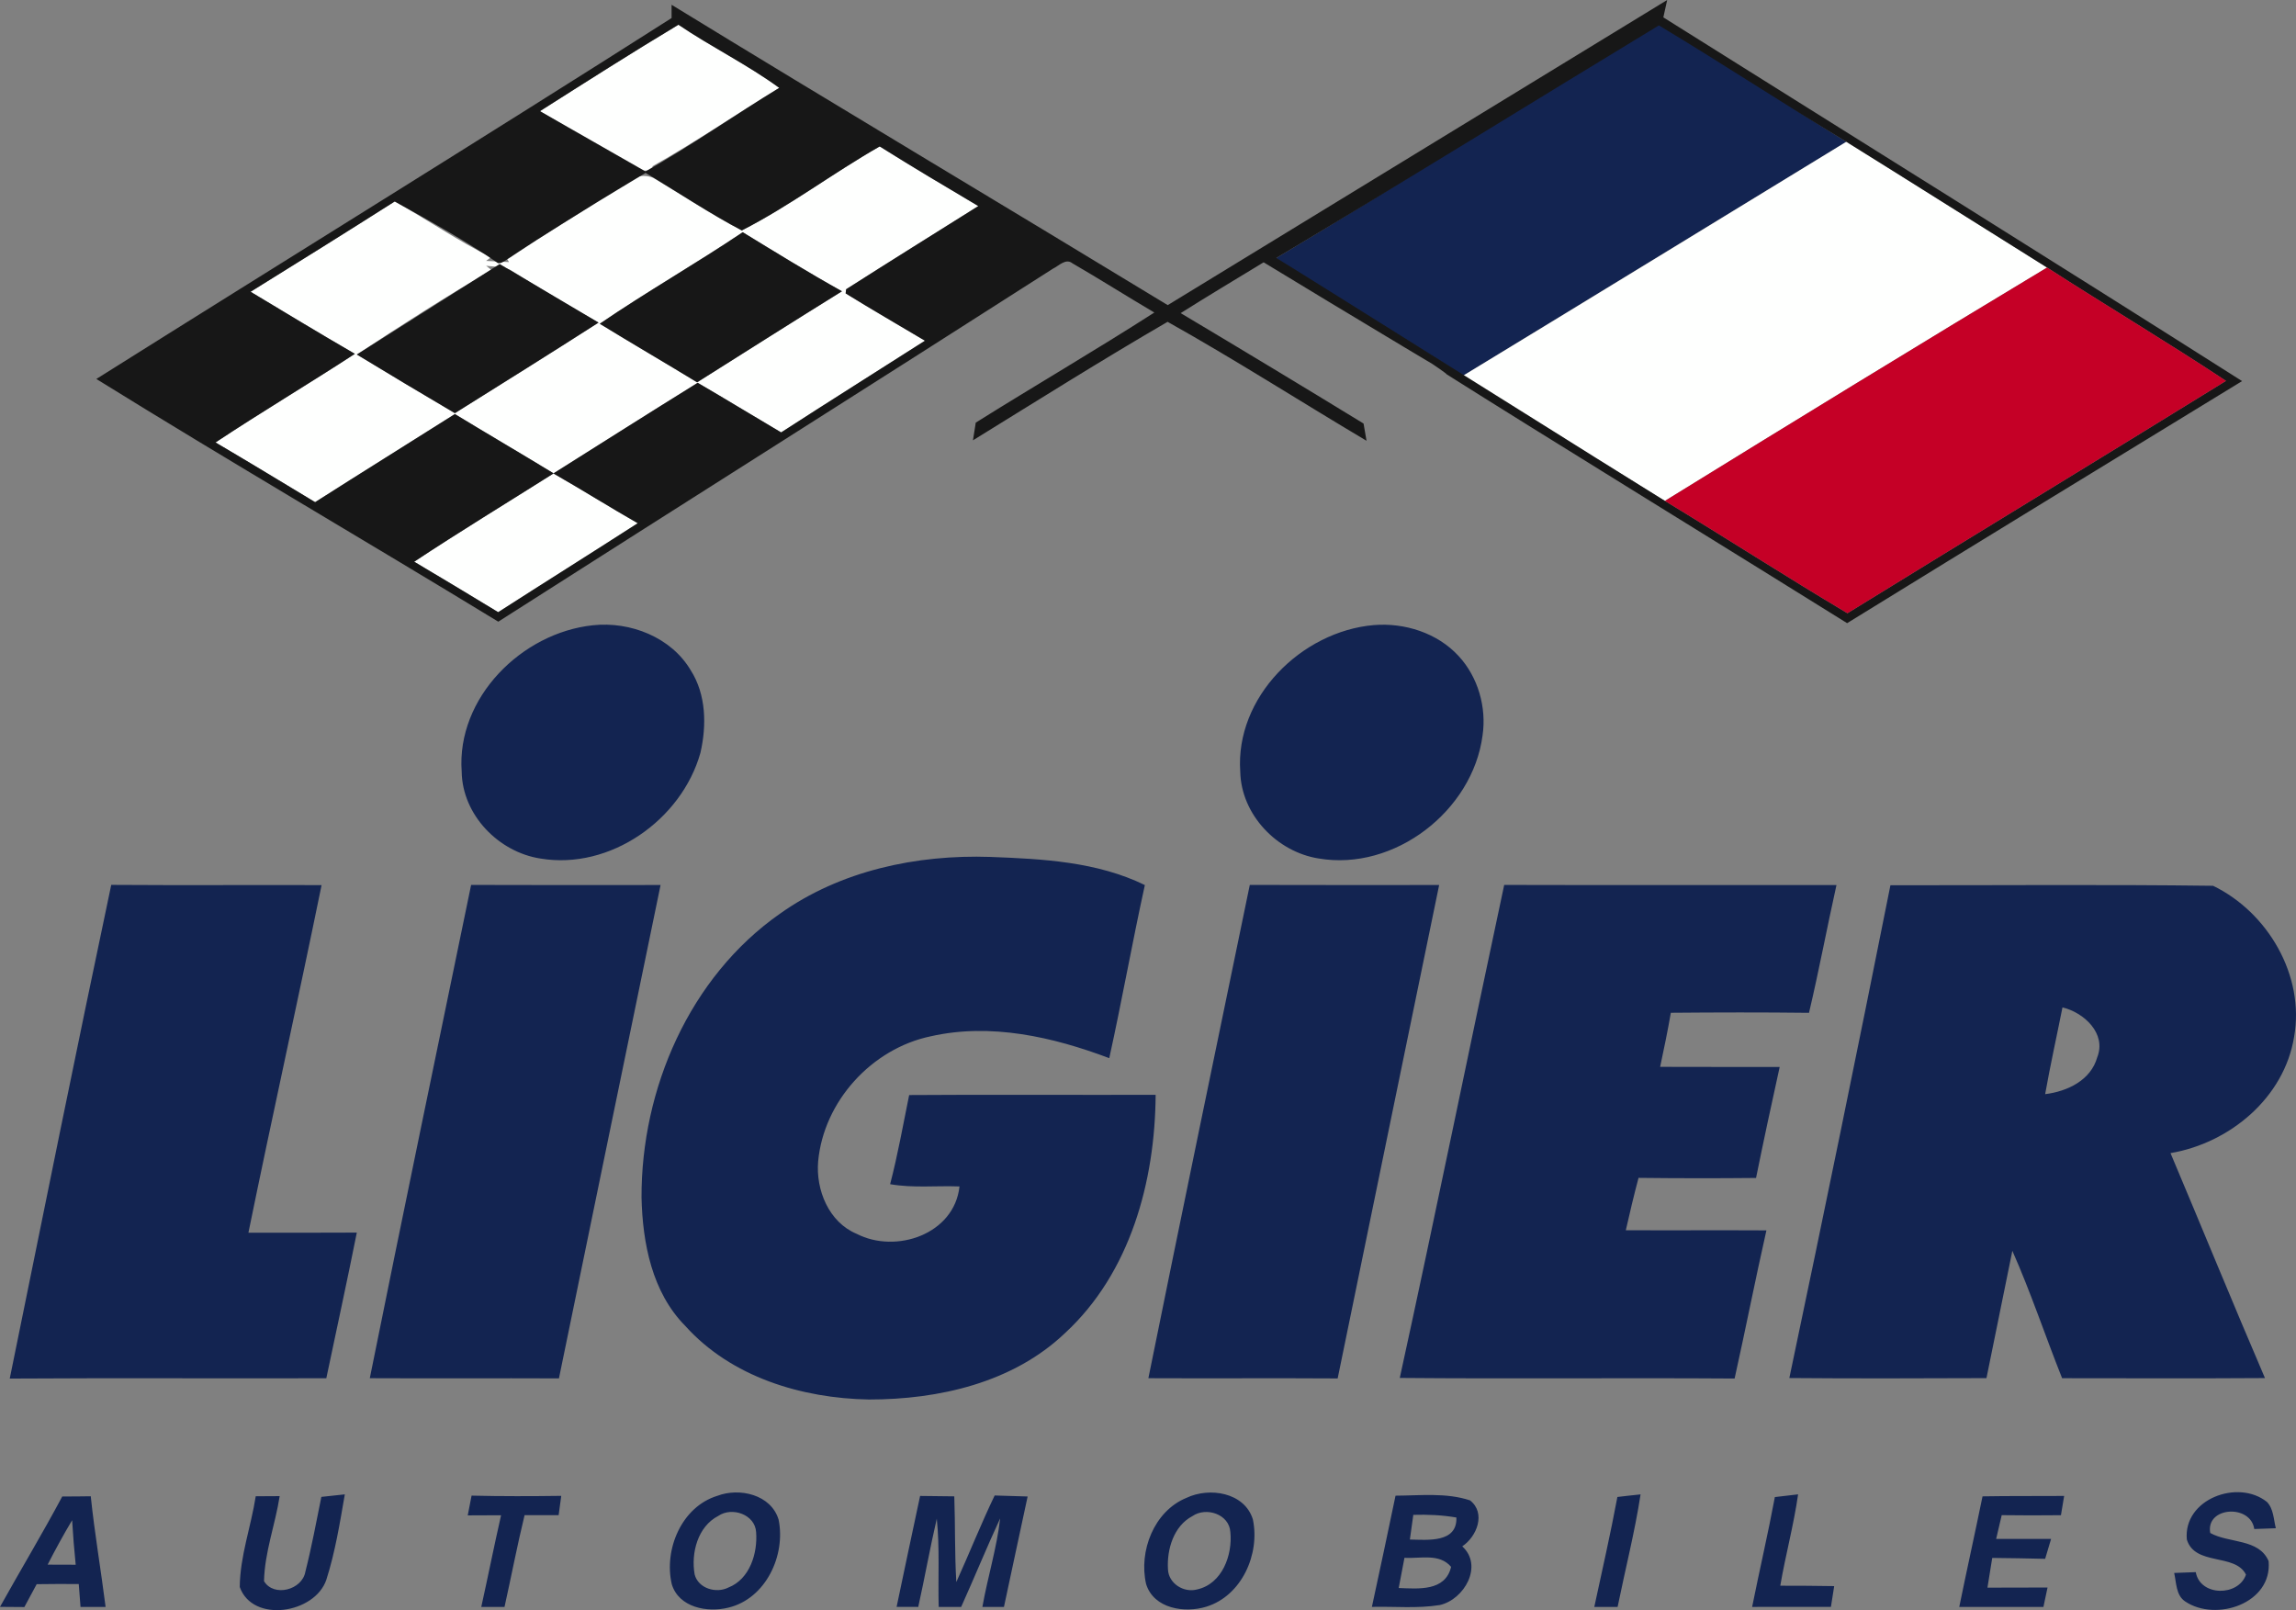 <?xml version="1.0" encoding="UTF-8" standalone="no"?> <svg xmlns:dc="http://purl.org/dc/elements/1.1/" xmlns:cc="http://creativecommons.org/ns#" xmlns:rdf="http://www.w3.org/1999/02/22-rdf-syntax-ns#" xmlns:svg="http://www.w3.org/2000/svg" xmlns="http://www.w3.org/2000/svg" xmlns:sodipodi="http://sodipodi.sourceforge.net/DTD/sodipodi-0.dtd" xmlns:inkscape="http://www.inkscape.org/namespaces/inkscape" clip-rule="evenodd" stroke-miterlimit="10" viewBox="0 0 508.99 356.935" id="svg3005" version="1.1" inkscape:version="0.48.4 r9939" width="100%" height="100%" sodipodi:docname="Logo_Ligier.svg" style="stroke-miterlimit:10"><rect x="0" y="0" width="508.99" height="356.935" fill="#808080" stroke="none"/><desc id="desc3007">SVG generated by Lineform</desc><defs id="defs3009"></defs><g id="g3011" transform="translate(-15.15,-12.74)"><path d="m 298,69.98 c 28.49,-16.99 56.68,-35.18 85.03,-52.36 13.95,8.37 27.5,18.14 41.43,26.55 l -85,51.88 c -0.38,-0.29 -2.38,-1.62 -3.74,-2.44 C 323.25,85.59 310.19,78.44 298,69.98 m -151.43,81.37 c 8.28,-0.9 17.36,2.63 21.7,9.97 3.45,5.4 3.55,12.26 2.15,18.33 -4.17,14.82 -20.01,26 -35.46,23.41 -9.3,-1.43 -17.32,-9.68 -17.46,-19.26 -1.18,-16.37 13.3,-30.78 29.07,-32.45 m 173.1,-0.04 c 6.84,-0.57 14.12,1.72 18.84,6.86 4.3,4.65 6.23,11.38 5.3,17.62 -2.21,16.74 -19.57,30.14 -36.36,27.25 -9.23,-1.46 -17.13,-9.7 -17.35,-19.19 -1.18,-16.53 13.56,-31.14 29.57,-32.54 m -131.66,64.01 c 13.47,-9.6 30.36,-13.17 46.68,-12.62 11.6,0.44 23.65,1.05 34.26,6.24 -2.8,12.75 -5.08,25.61 -7.89,38.37 -12.51,-4.72 -26.31,-7.86 -39.6,-4.84 -13.07,2.73 -23.73,14.44 -24.94,27.76 -0.53,6.33 2.38,13.45 8.53,16.02 8.71,4.49 21.66,0.11 22.81,-10.5 -5.12,-0.2 -10.3,0.39 -15.38,-0.5 1.7,-6.52 2.87,-13.15 4.22,-19.76 18.21,-0.13 36.42,0 54.64,-0.05 -0.12,19.17 -5.61,39.47 -20.1,52.83 -11.53,10.99 -27.96,14.72 -43.47,14.71 -14.88,-0.26 -30.5,-4.96 -40.71,-16.32 -7.37,-7.45 -9.46,-18.36 -9.69,-28.45 -0.08,-24.08 10.63,-48.86 30.64,-62.89 M 17.31,318.34 c 7.42,-36.49 14.8,-73 22.5,-109.44 15.55,0.11 31.09,0 46.63,0.05 -5.25,25.71 -10.97,51.34 -16.22,77.06 8.01,-0.01 16.02,0.02 24.03,-0.03 -2.15,10.79 -4.5,21.52 -6.76,32.29 -23.39,0.07 -46.78,-0.08 -70.18,0.07 m 79.82,-0.08 c 7.35,-36.48 14.94,-72.91 22.46,-109.35 14,0.06 27.99,0.03 42,0.02 -7.54,36.45 -15.02,72.92 -22.53,109.37 -13.98,-0.06 -27.96,0.03 -41.93,-0.04 m 172.6,0 c 7.38,-36.47 14.95,-72.91 22.48,-109.35 13.99,0.04 27.98,0.03 41.98,0.02 -7.49,36.46 -15.04,72.92 -22.5,109.38 -13.98,-0.09 -27.98,0.02 -41.96,-0.05 m 55.73,-0.06 c 7.96,-36.38 15.36,-72.87 23.15,-109.29 24.56,0.07 49.11,0 73.66,0.03 -2.1,9.42 -3.87,18.93 -6.09,28.32 -10.21,-0.12 -20.43,-0.1 -30.63,-0.01 -0.69,4.02 -1.52,7.99 -2.37,11.99 8.83,0.05 17.67,0 26.5,0.02 -1.81,8.19 -3.57,16.38 -5.24,24.61 -8.69,0.09 -17.37,0.08 -26.05,-0.02 -1.02,3.84 -1.94,7.73 -2.82,11.61 10.4,0.05 20.79,-0.03 31.17,0.03 -2.47,10.92 -4.62,21.92 -7.05,32.84 -24.74,-0.17 -49.49,0.09 -74.23,-0.13 M 434.23,208.98 c 23.85,0.03 47.7,-0.19 71.53,0.12 12.15,5.89 20.37,19.93 17.96,33.48 -2.19,13.52 -14.27,23.56 -27.4,25.78 7.01,16.61 13.82,33.3 20.94,49.87 -14.99,0.1 -29.98,0.04 -44.97,0.03 -3.74,-9.38 -6.93,-19 -11.03,-28.24 -1.93,9.41 -3.82,18.82 -5.74,28.22 -14.56,0.05 -29.14,0.11 -43.7,-0.02 7.66,-36.37 15.14,-72.79 22.41,-109.24 m 38.14,27.08 c -1.27,6.41 -2.7,12.78 -3.84,19.23 4.89,-0.6 10.13,-3.06 11.55,-8.18 2.09,-5.29 -2.98,-9.93 -7.71,-11.05 M 28.95,344.48 c 2.1,0 4.22,-0.01 6.32,-0.05 0.85,8.21 2.26,16.35 3.29,24.54 -1.39,0 -4.17,-0.01 -5.56,-0.01 -0.13,-1.7 -0.27,-3.38 -0.39,-5.07 -3.11,-0.02 -6.23,-0.02 -9.33,0.03 -0.9,1.68 -1.82,3.37 -2.73,5.07 -1.35,-0.02 -4.05,-0.03 -5.4,-0.04 4.56,-8.19 9.39,-16.21 13.8,-24.47 m -3.24,15.11 c 2.08,0 4.15,0.02 6.22,0.02 -0.33,-3.29 -0.6,-6.58 -0.79,-9.87 -1.92,3.21 -3.72,6.51 -5.43,9.85 m 46.13,-15.16 c 1.77,-0.02 3.55,-0.03 5.31,-0.03 -0.98,6.31 -3.34,12.44 -3.47,18.86 2.18,3.6 8.46,1.93 9.16,-2.08 1.39,-5.48 2.43,-11.05 3.55,-16.61 1.29,-0.13 3.91,-0.41 5.2,-0.56 -1.1,6.35 -2.13,12.78 -4.1,18.94 -2.54,7.48 -16.31,9.69 -19.19,1.6 0.05,-6.83 2.5,-13.4 3.54,-20.12 m 47,4.24 c 0.27,-1.45 0.56,-2.92 0.85,-4.38 6.63,0.16 13.26,0.14 19.88,0.05 -0.15,1.07 -0.43,3.21 -0.58,4.28 -2.52,0.01 -5.04,0 -7.55,0 -1.64,6.74 -2.94,13.57 -4.45,20.35 -1.29,-0.01 -3.87,-0.01 -5.15,-0.01 1.5,-6.77 2.85,-13.56 4.39,-20.32 -2.47,0 -4.93,0.02 -7.39,0.03 m 55.31,-4.33 c 4.92,-1.88 11.93,-0.29 13.6,5.26 1.63,7.93 -2.84,17.54 -11.13,19.52 -4.64,1.16 -10.99,-0.01 -12.55,-5.2 -1.78,-7.69 2.17,-17.14 10.08,-19.58 m 0.23,4.45 c -4.56,2.34 -6.08,8.24 -5.24,12.97 0.8,3.12 4.78,4.28 7.49,2.9 4.73,-1.85 6.5,-7.6 6.14,-12.27 -0.22,-3.92 -5.34,-5.69 -8.39,-3.6 m 44.74,-4.43 c 2.53,0.01 5.05,0.05 7.58,0.09 0.23,6.34 0.07,12.67 0.45,19 2.89,-6.37 5.47,-12.88 8.5,-19.19 2.43,0.07 4.87,0.14 7.31,0.22 -1.78,8.16 -3.49,16.32 -5.25,24.48 -1.18,0 -3.58,0 -4.78,0 1.16,-6.58 3.18,-12.98 3.94,-19.63 -3.01,6.5 -5.71,13.12 -8.65,19.64 -1.24,0 -3.73,0 -4.98,0 -0.17,-6.52 0.25,-13.07 -0.42,-19.57 -1.51,6.48 -2.66,13.06 -4.11,19.56 -1.2,0 -3.6,-0.01 -4.8,-0.01 1.7,-8.21 3.48,-16.4 5.21,-24.59 m 59.04,0.43 c 5.07,-2.43 12.87,-1.24 14.73,4.76 1.62,7.68 -2.45,16.93 -10.31,19.36 -4.8,1.49 -11.67,0.46 -13.36,-5.03 -1.66,-7.27 1.74,-16.14 8.94,-19.09 m 1.33,4.04 c -4.16,2.19 -5.69,7.38 -5.42,11.79 0.12,3.15 3.51,5.28 6.49,4.46 5.54,-1.24 7.86,-7.65 7.34,-12.73 -0.26,-3.96 -5.36,-5.62 -8.41,-3.52 m 94.21,-4.24 c 1.7,-0.21 3.41,-0.39 5.14,-0.57 -1.29,8.39 -3.4,16.62 -5.09,24.94 -1.29,0 -3.88,0 -5.17,0.01 1.75,-8.12 3.6,-16.23 5.12,-24.38 m 34.91,0.02 c 1.3,-0.14 3.87,-0.45 5.15,-0.6 -0.97,6.81 -2.79,13.47 -3.95,20.25 3.98,-0.02 7.97,0.04 11.95,0.09 -0.24,1.52 -0.49,3.06 -0.72,4.6 -5.83,0.01 -11.66,0 -17.47,0.01 1.63,-8.13 3.52,-16.2 5.04,-24.35 m 46.04,-0.16 c 6.03,-0.11 12.07,-0.04 18.09,-0.09 -0.24,1.41 -0.48,2.84 -0.71,4.27 -4.38,0.06 -8.76,0.04 -13.13,-0.01 -0.42,1.75 -0.82,3.5 -1.23,5.26 4.06,0 8.12,0 12.18,0 -0.45,1.47 -0.88,2.93 -1.32,4.42 -3.91,-0.11 -7.82,-0.15 -11.73,-0.2 -0.35,2.18 -0.72,4.38 -1.06,6.59 4.44,-0.02 8.89,-0.04 13.32,-0.03 -0.31,1.43 -0.6,2.87 -0.91,4.3 -6.22,-0.01 -12.43,0 -18.66,0 1.67,-8.18 3.48,-16.32 5.16,-24.51 m 45.29,9.57 c -0.83,-8.95 11.35,-13.48 17.76,-8.33 1.49,1.55 1.46,3.84 1.97,5.83 -1.18,0.04 -3.58,0.13 -4.78,0.17 -0.8,-5.58 -10.83,-4.96 -9.76,0.88 4.14,2.32 10.79,1.2 12.94,6.24 0.85,9.37 -11.64,13.53 -18.48,8.95 -2.09,-1.37 -1.95,-4.18 -2.46,-6.33 1.2,-0.05 3.6,-0.14 4.79,-0.18 0.97,5.42 9.46,5.42 11.13,0.55 -2.4,-4.81 -11.31,-1.86 -13.11,-7.78 M 324.52,344.3 c 5.47,-0.02 11.23,-0.71 16.51,1.04 3.6,2.81 1.51,8.05 -1.72,10.19 4.73,4.32 0.43,11.79 -4.96,13.01 -4.98,0.81 -10.06,0.29 -15.07,0.41 1.8,-8.21 3.51,-16.44 5.24,-24.65 m 3.94,4.25 c -0.26,1.82 -0.52,3.64 -0.76,5.47 3.94,0.08 10.52,0.79 10.31,-4.88 -3.16,-0.55 -6.37,-0.68 -9.55,-0.59 m -1.96,9.52 c -0.44,2.22 -0.87,4.46 -1.28,6.7 4.33,0.15 10.33,0.79 11.62,-4.69 -2.6,-3.08 -6.83,-1.78 -10.34,-2.01" fill-rule="non-zero" id="path3013" inkscape:connector-curvature="0" style="fill:#132451"></path><path d="m 134.85,37.38 c 10.18,-6.46 20.36,-12.96 30.7,-19.16 7.28,4.94 15.25,8.81 22.35,14 -9.42,5.73 -18.52,12.01 -28.16,17.4 l 0.61,0.92 c -1.69,0.02 -3.37,0.04 -5.05,0.01 l 0.56,-0.74 c -7.12,-3.95 -14.01,-8.28 -21.01,-12.43 m 204.61,58.67 c 28.37,-17.22 56.67,-34.58 85,-51.88 14.86,9.24 29.65,18.61 44.5,27.88 -28.35,17.06 -56.57,34.35 -84.72,51.73 -5.31,-3.22 -10.55,-6.55 -15.88,-9.75 -9.53,-6.14 -19.26,-12 -28.9,-17.98 M 179.6,63.82 c 10.61,-5.41 20.22,-12.72 30.57,-18.62 7.22,4.54 14.54,8.88 21.86,13.22 -9.78,6.14 -19.58,12.24 -29.31,18.45 -0.03,0.22 -0.07,0.68 -0.1,0.91 5.8,3.59 11.72,7 17.58,10.49 -10.62,6.79 -21.3,13.48 -31.88,20.33 -6.17,-3.64 -12.31,-7.39 -18.5,-11 -10.69,6.63 -21.31,13.37 -31.95,20.07 -7.26,-4.42 -14.61,-8.72 -21.88,-13.14 C 105.68,111.05 95.3,117.5 85.01,124.06 77.67,119.63 70.33,115.18 62.93,110.82 73.1,104.08 83.6,97.84 93.82,91.18 86.05,86.69 78.39,82.03 70.7,77.42 81.39,70.8 92.05,64.14 102.66,57.4 c 7.19,3.99 13.94,8.73 21.33,12.35 l -1.07,0.83 c 1.69,0.1 3.37,0.19 5.07,0.26 l -0.61,-1.04 c 9.68,-5.43 18.91,-11.66 28.27,-17.59 1.46,-0.62 2.92,-0.62 4.37,-0.02 6.51,3.89 12.85,8.12 19.58,11.63 m -31.49,20.69 c 7.15,4.39 14.41,8.6 21.58,12.98 10.69,-6.74 21.37,-13.52 32.11,-20.18 -7.45,-4.15 -14.72,-8.64 -22,-13.09 -10.41,7 -21.33,13.21 -31.69,20.29 m -25.19,-12.86 1.19,0.96 c -10.15,5.9 -20.05,12.26 -29.85,18.72 7.21,4.38 14.45,8.72 21.73,13 10.64,-6.66 21.29,-13.31 31.85,-20.08 -6.45,-3.62 -12.78,-7.48 -19.08,-11.38 -1.7,-1.18 -3.9,-0.93 -5.84,-1.22 m -15.95,65.61 c 10.17,-6.73 20.58,-13.05 30.88,-19.56 6.28,3.59 12.4,7.44 18.68,11.03 -10.28,6.62 -20.65,13.11 -30.94,19.72 -6.19,-3.77 -12.4,-7.5 -18.62,-11.19" fill-rule="non-zero" id="path3015" inkscape:connector-curvature="0" style="fill:#fefffe"></path><path d="m 274.02,80.38 c 36.9,-22.56 73.81,-45.1 110.72,-67.64 -0.22,0.95 -0.63,2.88 -0.85,3.85 42.78,26.86 85.66,53.56 128.3,80.63 -29.21,17.85 -58.43,35.69 -87.56,53.66 -19.48,-12.18 -69.41,-42.89 -88.8,-55.18 0.57,-0.14 -39.54,-26.41 -38.97,-26.54 5.33,3.19 82.07,51.4 87.38,54.62 13.54,8.22 26.86,16.8 40.46,24.9 27.94,-17.23 56,-34.26 83.92,-51.51 C 495.57,88.54 482.11,80.53 468.96,72.05 454.11,62.78 439.32,53.41 424.46,44.17 410.53,35.76 396.86,26.74 382.9,18.37 354.55,35.55 326.49,52.99 298,69.98 c 12.19,8.46 28.35,18.91 40.85,26.88 10.57,6.74 -29.19,-17.22 -43.57,-25.97 -6.15,3.74 -12.31,7.43 -18.39,11.26 13.56,8.09 27.08,16.24 40.54,24.48 0.21,1.27 0.43,2.54 0.66,3.82 -14.72,-8.74 -29.17,-18.01 -44.1,-26.37 -14.56,8.45 -28.82,17.43 -43.15,26.27 0.16,-0.98 0.47,-2.94 0.62,-3.92 13.14,-8.24 26.54,-16.03 39.59,-24.41 -6.08,-3.58 -12.04,-7.37 -18.14,-10.9 -1.5,-1.21 -3.04,0.57 -4.34,1.18 -40.92,26.19 -82.01,52.11 -122.96,78.25 -29.62,-18.06 -59.62,-35.52 -89.1,-53.8 42.48,-26.71 85.2,-53.06 127.52,-80.01 0,-0.74 0,-2.21 0,-2.94 36.54,22.38 73.37,44.31 109.99,66.58 m -139.17,-43 23.39,13.36 c 9.64,-5.39 20.24,-12.79 29.66,-18.52 -7.1,-5.19 -15.07,-9.06 -22.35,-14 -10.34,6.2 -20.52,12.7 -30.7,19.16 M 179.6,63.82 C 172.87,60.31 164.78,54.95 158.27,51.07 125.96,70.41 127.23,71.18 125.55,71.08 119.23,66.63 109.85,61.39 102.66,57.4 92.05,64.14 81.39,70.8 70.7,77.42 c 7.69,4.61 15.35,9.27 23.12,13.76 -10.22,6.66 -20.72,12.9 -30.89,19.64 7.4,4.36 14.74,8.81 22.08,13.24 10.29,-6.56 20.67,-13.01 30.98,-19.53 7.27,4.42 14.62,8.72 21.88,13.14 10.64,-6.7 21.26,-13.44 31.95,-20.07 6.19,3.61 12.33,7.36 18.5,11 10.58,-6.85 21.26,-13.54 31.88,-20.33 -5.86,-3.49 -11.78,-6.9 -17.58,-10.49 0.03,-0.23 0.07,-0.69 0.1,-0.91 9.73,-6.21 19.53,-12.31 29.31,-18.45 -7.32,-4.34 -14.64,-8.68 -21.86,-13.22 -10.35,5.9 -19.96,13.21 -30.57,18.62 m -72.63,73.44 c 6.22,3.69 12.43,7.42 18.62,11.19 10.29,-6.61 20.66,-13.1 30.94,-19.72 -6.28,-3.59 -12.4,-7.44 -18.68,-11.03 -10.3,6.51 -20.71,12.83 -30.88,19.56 m 41.14,-52.75 c 10.36,-7.08 21.28,-13.29 31.69,-20.29 7.28,4.45 14.55,8.94 22,13.09 -10.74,6.66 -21.42,13.44 -32.11,20.18 -7.17,-4.38 -14.43,-8.59 -21.58,-12.98 m -0.27,-0.26 c -10.56,6.77 -21.21,13.42 -31.85,20.08 -7.28,-4.28 -14.52,-8.62 -21.73,-13 l 31.66,-20.06" fill-rule="non-zero" id="path3017" inkscape:connector-curvature="0" style="fill:#171717"></path><path d="m 384.24,123.78 c 28.15,-17.38 56.37,-34.67 84.72,-51.73 13.15,8.48 26.61,16.49 39.66,25.12 -27.92,17.25 -55.98,34.28 -83.92,51.51 -13.6,-8.1 -26.92,-16.68 -40.46,-24.9" fill-rule="non-zero" id="path3019" inkscape:connector-curvature="0" style="fill:#c50026"></path></g></svg> 